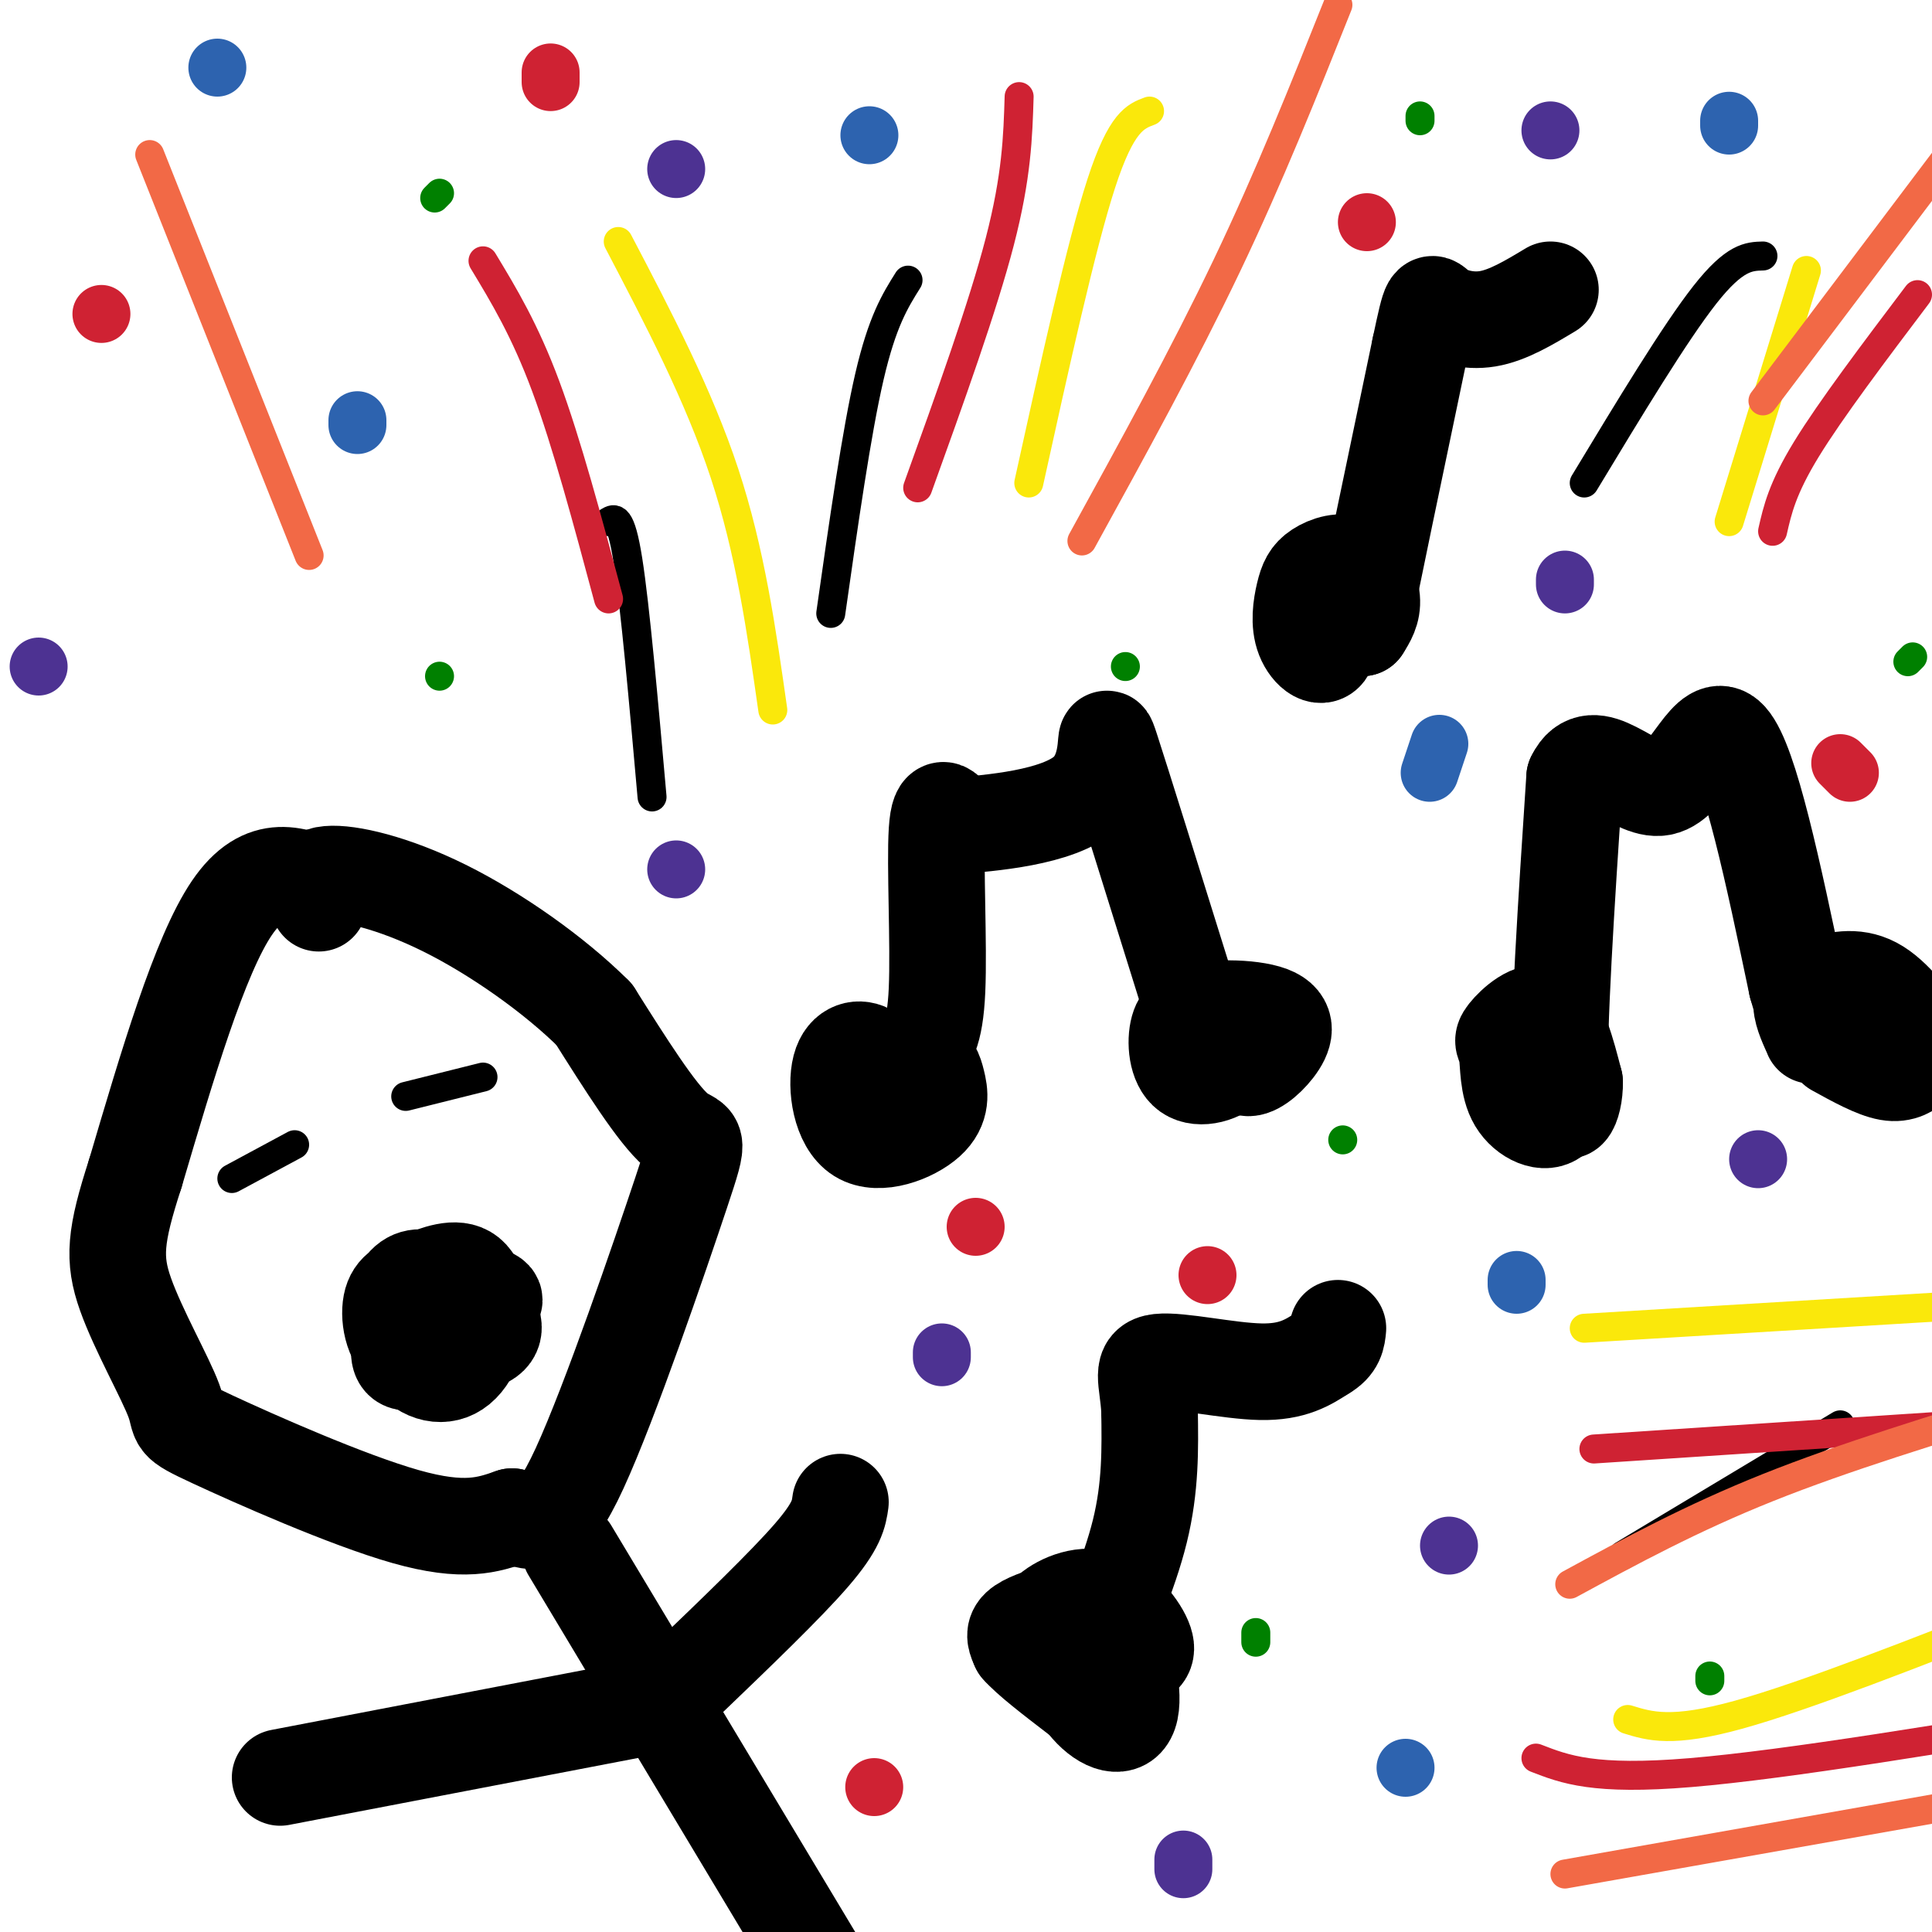<svg viewBox='0 0 400 400' version='1.1' xmlns='http://www.w3.org/2000/svg' xmlns:xlink='http://www.w3.org/1999/xlink'><g fill='none' stroke='rgb(0,0,0)' stroke-width='20' stroke-linecap='round' stroke-linejoin='round'><path d='M184,227c-0.713,-2.352 -1.426,-4.705 0,-6c1.426,-1.295 4.989,-1.534 7,-1c2.011,0.534 2.468,1.840 3,4c0.532,2.160 1.140,5.173 -2,8c-3.140,2.827 -10.027,5.469 -14,3c-3.973,-2.469 -5.031,-10.049 -4,-14c1.031,-3.951 4.152,-4.272 6,-3c1.848,1.272 2.424,4.136 3,7'/><path d='M183,225c-0.667,1.500 -3.833,1.750 -7,2'/><path d='M184,224c2.060,-2.042 4.119,-4.083 6,-6c1.881,-1.917 3.583,-3.708 4,-13c0.417,-9.292 -0.452,-26.083 0,-33c0.452,-6.917 2.226,-3.958 4,-1'/><path d='M198,171c6.619,-0.595 21.167,-1.583 27,-7c5.833,-5.417 2.952,-15.262 5,-9c2.048,6.262 9.024,28.631 16,51'/><path d='M246,206c1.772,8.886 -1.799,5.602 1,4c2.799,-1.602 11.967,-1.522 16,0c4.033,1.522 2.932,4.487 1,7c-1.932,2.513 -4.695,4.575 -6,4c-1.305,-0.575 -1.153,-3.788 -1,-7'/><path d='M257,214c-0.108,0.023 0.123,3.579 -2,6c-2.123,2.421 -6.599,3.707 -9,2c-2.401,-1.707 -2.726,-6.406 -2,-9c0.726,-2.594 2.503,-3.083 4,-1c1.497,2.083 2.713,6.738 3,8c0.287,1.262 -0.357,-0.869 -1,-3'/><path d='M250,217c-0.167,-0.667 -0.083,-0.833 0,-1'/><path d='M220,343c3.589,-3.832 7.177,-7.664 10,-5c2.823,2.664 4.879,11.822 4,16c-0.879,4.178 -4.695,3.374 -8,0c-3.305,-3.374 -6.101,-9.318 -8,-13c-1.899,-3.682 -2.901,-5.100 -1,-7c1.901,-1.900 6.704,-4.281 11,-3c4.296,1.281 8.085,6.223 9,9c0.915,2.777 -1.042,3.388 -3,4'/><path d='M234,344c-1.912,0.498 -5.193,-0.258 -7,0c-1.807,0.258 -2.140,1.531 0,-3c2.140,-4.531 6.754,-14.866 9,-24c2.246,-9.134 2.123,-17.067 2,-25'/><path d='M238,292c-0.333,-6.298 -2.167,-9.542 2,-10c4.167,-0.458 14.333,1.869 21,2c6.667,0.131 9.833,-1.935 13,-4'/><path d='M274,280c2.667,-1.500 2.833,-3.250 3,-5'/><path d='M230,340c-2.065,-2.470 -4.131,-4.940 -6,-6c-1.869,-1.060 -3.542,-0.708 -6,0c-2.458,0.708 -5.702,1.774 -7,3c-1.298,1.226 -0.649,2.613 0,4'/><path d='M211,341c2.000,2.333 7.000,6.167 12,10'/><path d='M314,223c-0.308,-2.002 -0.617,-4.004 1,-5c1.617,-0.996 5.159,-0.986 7,2c1.841,2.986 1.983,8.947 0,11c-1.983,2.053 -6.089,0.199 -8,-3c-1.911,-3.199 -1.626,-7.744 -2,-10c-0.374,-2.256 -1.409,-2.223 0,-4c1.409,-1.777 5.260,-5.365 8,-4c2.740,1.365 4.370,7.682 6,14'/><path d='M326,224c0.133,4.978 -2.533,10.422 -3,0c-0.467,-10.422 1.267,-36.711 3,-63'/><path d='M326,161c3.869,-8.095 12.042,3.167 18,2c5.958,-1.167 9.702,-14.762 14,-10c4.298,4.762 9.149,27.881 14,51'/><path d='M372,204c2.995,10.465 3.482,11.127 3,10c-0.482,-1.127 -1.933,-4.044 -2,-6c-0.067,-1.956 1.251,-2.950 4,-4c2.749,-1.050 6.928,-2.157 11,0c4.072,2.157 8.036,7.579 12,13'/><path d='M397,220c-1.583,1.250 -3.167,2.500 -6,2c-2.833,-0.500 -6.917,-2.750 -11,-5'/><path d='M270,126c1.429,-4.118 2.858,-8.237 4,-6c1.142,2.237 1.999,10.828 1,14c-0.999,3.172 -3.852,0.924 -5,-2c-1.148,-2.924 -0.589,-6.524 0,-9c0.589,-2.476 1.209,-3.829 3,-5c1.791,-1.171 4.751,-2.162 7,-1c2.249,1.162 3.785,4.475 4,7c0.215,2.525 -0.893,4.263 -2,6'/><path d='M282,130c1.667,-8.667 6.833,-33.333 12,-58'/><path d='M294,72c2.321,-10.976 2.125,-9.417 4,-8c1.875,1.417 5.821,2.690 10,2c4.179,-0.690 8.589,-3.345 13,-6'/><path d='M68,184c-6.667,-2.917 -13.333,-5.833 -20,4c-6.667,9.833 -13.333,32.417 -20,55'/><path d='M28,243c-4.176,12.897 -4.616,17.641 -2,25c2.616,7.359 8.289,17.333 10,22c1.711,4.667 -0.539,4.026 8,8c8.539,3.974 27.868,12.564 40,16c12.132,3.436 17.066,1.718 22,0'/><path d='M106,314c5.340,1.059 7.689,3.707 14,-10c6.311,-13.707 16.584,-43.767 21,-57c4.416,-13.233 2.976,-9.638 -1,-13c-3.976,-3.362 -10.488,-13.681 -17,-24'/><path d='M123,210c-8.238,-8.202 -20.333,-16.708 -31,-22c-10.667,-5.292 -19.905,-7.369 -24,-7c-4.095,0.369 -3.048,3.185 -2,6'/><path d='M118,321c0.000,0.000 54.000,90.000 54,90'/><path d='M131,354c0.000,0.000 -73.000,14.000 -73,14'/><path d='M142,348c10.333,-9.917 20.667,-19.833 26,-26c5.333,-6.167 5.667,-8.583 6,-11'/><path d='M90,274c-0.456,2.515 -0.912,5.030 -3,4c-2.088,-1.030 -5.807,-5.606 -3,-8c2.807,-2.394 12.140,-2.606 16,-2c3.860,0.606 2.246,2.030 0,3c-2.246,0.970 -5.123,1.485 -8,2'/><path d='M92,273c-1.906,-1.254 -2.671,-5.389 -2,-6c0.671,-0.611 2.778,2.301 4,6c1.222,3.699 1.558,8.186 -1,8c-2.558,-0.186 -8.009,-5.044 -10,-8c-1.991,-2.956 -0.520,-4.010 2,-5c2.520,-0.990 6.090,-1.914 8,0c1.910,1.914 2.162,6.668 2,9c-0.162,2.332 -0.736,2.243 -3,3c-2.264,0.757 -6.218,2.359 -8,2c-1.782,-0.359 -1.391,-2.680 -1,-5'/><path d='M83,277c2.995,-2.267 10.983,-5.434 14,-4c3.017,1.434 1.064,7.468 -2,10c-3.064,2.532 -7.240,1.560 -10,-2c-2.760,-3.560 -4.104,-9.708 -2,-13c2.104,-3.292 7.657,-3.728 11,-3c3.343,0.728 4.477,2.619 6,5c1.523,2.381 3.435,5.252 1,7c-2.435,1.748 -9.218,2.374 -16,3'/><path d='M85,280c-3.598,-1.557 -4.592,-6.951 -4,-10c0.592,-3.049 2.771,-3.754 6,-5c3.229,-1.246 7.509,-3.033 10,-1c2.491,2.033 3.193,7.885 0,10c-3.193,2.115 -10.283,0.492 -13,-2c-2.717,-2.492 -1.062,-5.855 1,-7c2.062,-1.145 4.531,-0.073 7,1'/></g>
<g fill='none' stroke='rgb(0,0,0)' stroke-width='6' stroke-linecap='round' stroke-linejoin='round'><path d='M48,244c0.000,0.000 13.000,-7.000 13,-7'/><path d='M84,227c0.000,0.000 16.000,-4.000 16,-4'/><path d='M135,165c-1.750,-19.750 -3.500,-39.500 -5,-49c-1.500,-9.500 -2.750,-8.750 -4,-8'/><path d='M172,127c2.667,-18.750 5.333,-37.500 8,-49c2.667,-11.500 5.333,-15.750 8,-20'/><path d='M328,100c9.417,-15.583 18.833,-31.167 25,-39c6.167,-7.833 9.083,-7.917 12,-8'/><path d='M336,322c0.000,0.000 45.000,-27.000 45,-27'/></g>
<g fill='none' stroke='rgb(250,232,11)' stroke-width='6' stroke-linecap='round' stroke-linejoin='round'><path d='M160,147c-2.333,-16.417 -4.667,-32.833 -10,-49c-5.333,-16.167 -13.667,-32.083 -22,-48'/><path d='M213,100c5.417,-24.583 10.833,-49.167 15,-62c4.167,-12.833 7.083,-13.917 10,-15'/><path d='M358,108c0.000,0.000 16.000,-52.000 16,-52'/><path d='M328,275c0.000,0.000 83.000,-5.000 83,-5'/><path d='M337,356c4.583,1.417 9.167,2.833 23,-1c13.833,-3.833 36.917,-12.917 60,-22'/></g>
<g fill='none' stroke='rgb(207,34,51)' stroke-width='6' stroke-linecap='round' stroke-linejoin='round'><path d='M126,124c-4.333,-16.167 -8.667,-32.333 -13,-44c-4.333,-11.667 -8.667,-18.833 -13,-26'/><path d='M190,101c6.750,-18.750 13.500,-37.500 17,-51c3.500,-13.500 3.750,-21.750 4,-30'/><path d='M367,110c1.000,-4.417 2.000,-8.833 7,-17c5.000,-8.167 14.000,-20.083 23,-32'/><path d='M330,300c0.000,0.000 76.000,-5.000 76,-5'/><path d='M318,364c6.000,2.333 12.000,4.667 32,3c20.000,-1.667 54.000,-7.333 88,-13'/></g>
<g fill='none' stroke='rgb(242,105,70)' stroke-width='6' stroke-linecap='round' stroke-linejoin='round'><path d='M64,115c0.000,0.000 -33.000,-83.000 -33,-83'/><path d='M224,112c10.583,-19.250 21.167,-38.500 30,-57c8.833,-18.500 15.917,-36.250 23,-54'/><path d='M365,83c0.000,0.000 43.000,-57.000 43,-57'/><path d='M325,328c12.583,-6.833 25.167,-13.667 41,-20c15.833,-6.333 34.917,-12.167 54,-18'/><path d='M324,388c0.000,0.000 113.000,-20.000 113,-20'/></g>
<g fill='none' stroke='rgb(0,128,0)' stroke-width='6' stroke-linecap='round' stroke-linejoin='round'><path d='M91,140c0.000,0.000 0.000,0.000 0,0'/><path d='M90,41c0.000,0.000 1.000,-1.000 1,-1'/><path d='M294,24c0.000,0.000 0.000,1.000 0,1'/><path d='M233,138c0.000,0.000 0.000,0.000 0,0'/><path d='M396,136c0.000,0.000 -1.000,1.000 -1,1'/><path d='M278,236c0.000,0.000 0.000,0.000 0,0'/><path d='M260,338c0.000,0.000 0.000,2.000 0,2'/><path d='M354,348c0.000,0.000 0.000,-1.000 0,-1'/></g>
<g fill='none' stroke='rgb(45,99,175)' stroke-width='12' stroke-linecap='round' stroke-linejoin='round'><path d='M74,88c0.000,0.000 0.000,-1.000 0,-1'/><path d='M45,14c0.000,0.000 0.000,0.000 0,0'/><path d='M180,28c0.000,0.000 0.000,0.000 0,0'/><path d='M358,26c0.000,0.000 0.000,-1.000 0,-1'/><path d='M298,154c0.000,0.000 -2.000,6.000 -2,6'/><path d='M314,265c0.000,0.000 0.000,1.000 0,1'/><path d='M291,366c0.000,0.000 0.000,0.000 0,0'/></g>
<g fill='none' stroke='rgb(77,50,146)' stroke-width='12' stroke-linecap='round' stroke-linejoin='round'><path d='M140,35c0.000,0.000 0.000,0.000 0,0'/><path d='M8,138c0.000,0.000 0.000,0.000 0,0'/><path d='M140,180c0.000,0.000 0.000,0.000 0,0'/><path d='M321,27c0.000,0.000 0.000,0.000 0,0'/><path d='M324,121c0.000,0.000 0.000,-1.000 0,-1'/><path d='M364,240c0.000,0.000 0.000,0.000 0,0'/><path d='M300,320c0.000,0.000 0.000,0.000 0,0'/><path d='M245,387c0.000,0.000 0.000,-2.000 0,-2'/><path d='M195,281c0.000,0.000 0.000,-1.000 0,-1'/></g>
<g fill='none' stroke='rgb(207,34,51)' stroke-width='12' stroke-linecap='round' stroke-linejoin='round'><path d='M250,264c0.000,0.000 0.000,0.000 0,0'/><path d='M21,65c0.000,0.000 0.000,0.000 0,0'/><path d='M114,17c0.000,0.000 0.000,-2.000 0,-2'/><path d='M283,46c0.000,0.000 0.000,0.000 0,0'/><path d='M381,158c0.000,0.000 2.000,2.000 2,2'/><path d='M202,254c0.000,0.000 0.000,0.000 0,0'/><path d='M181,370c0.000,0.000 0.000,0.000 0,0'/></g>
</svg>